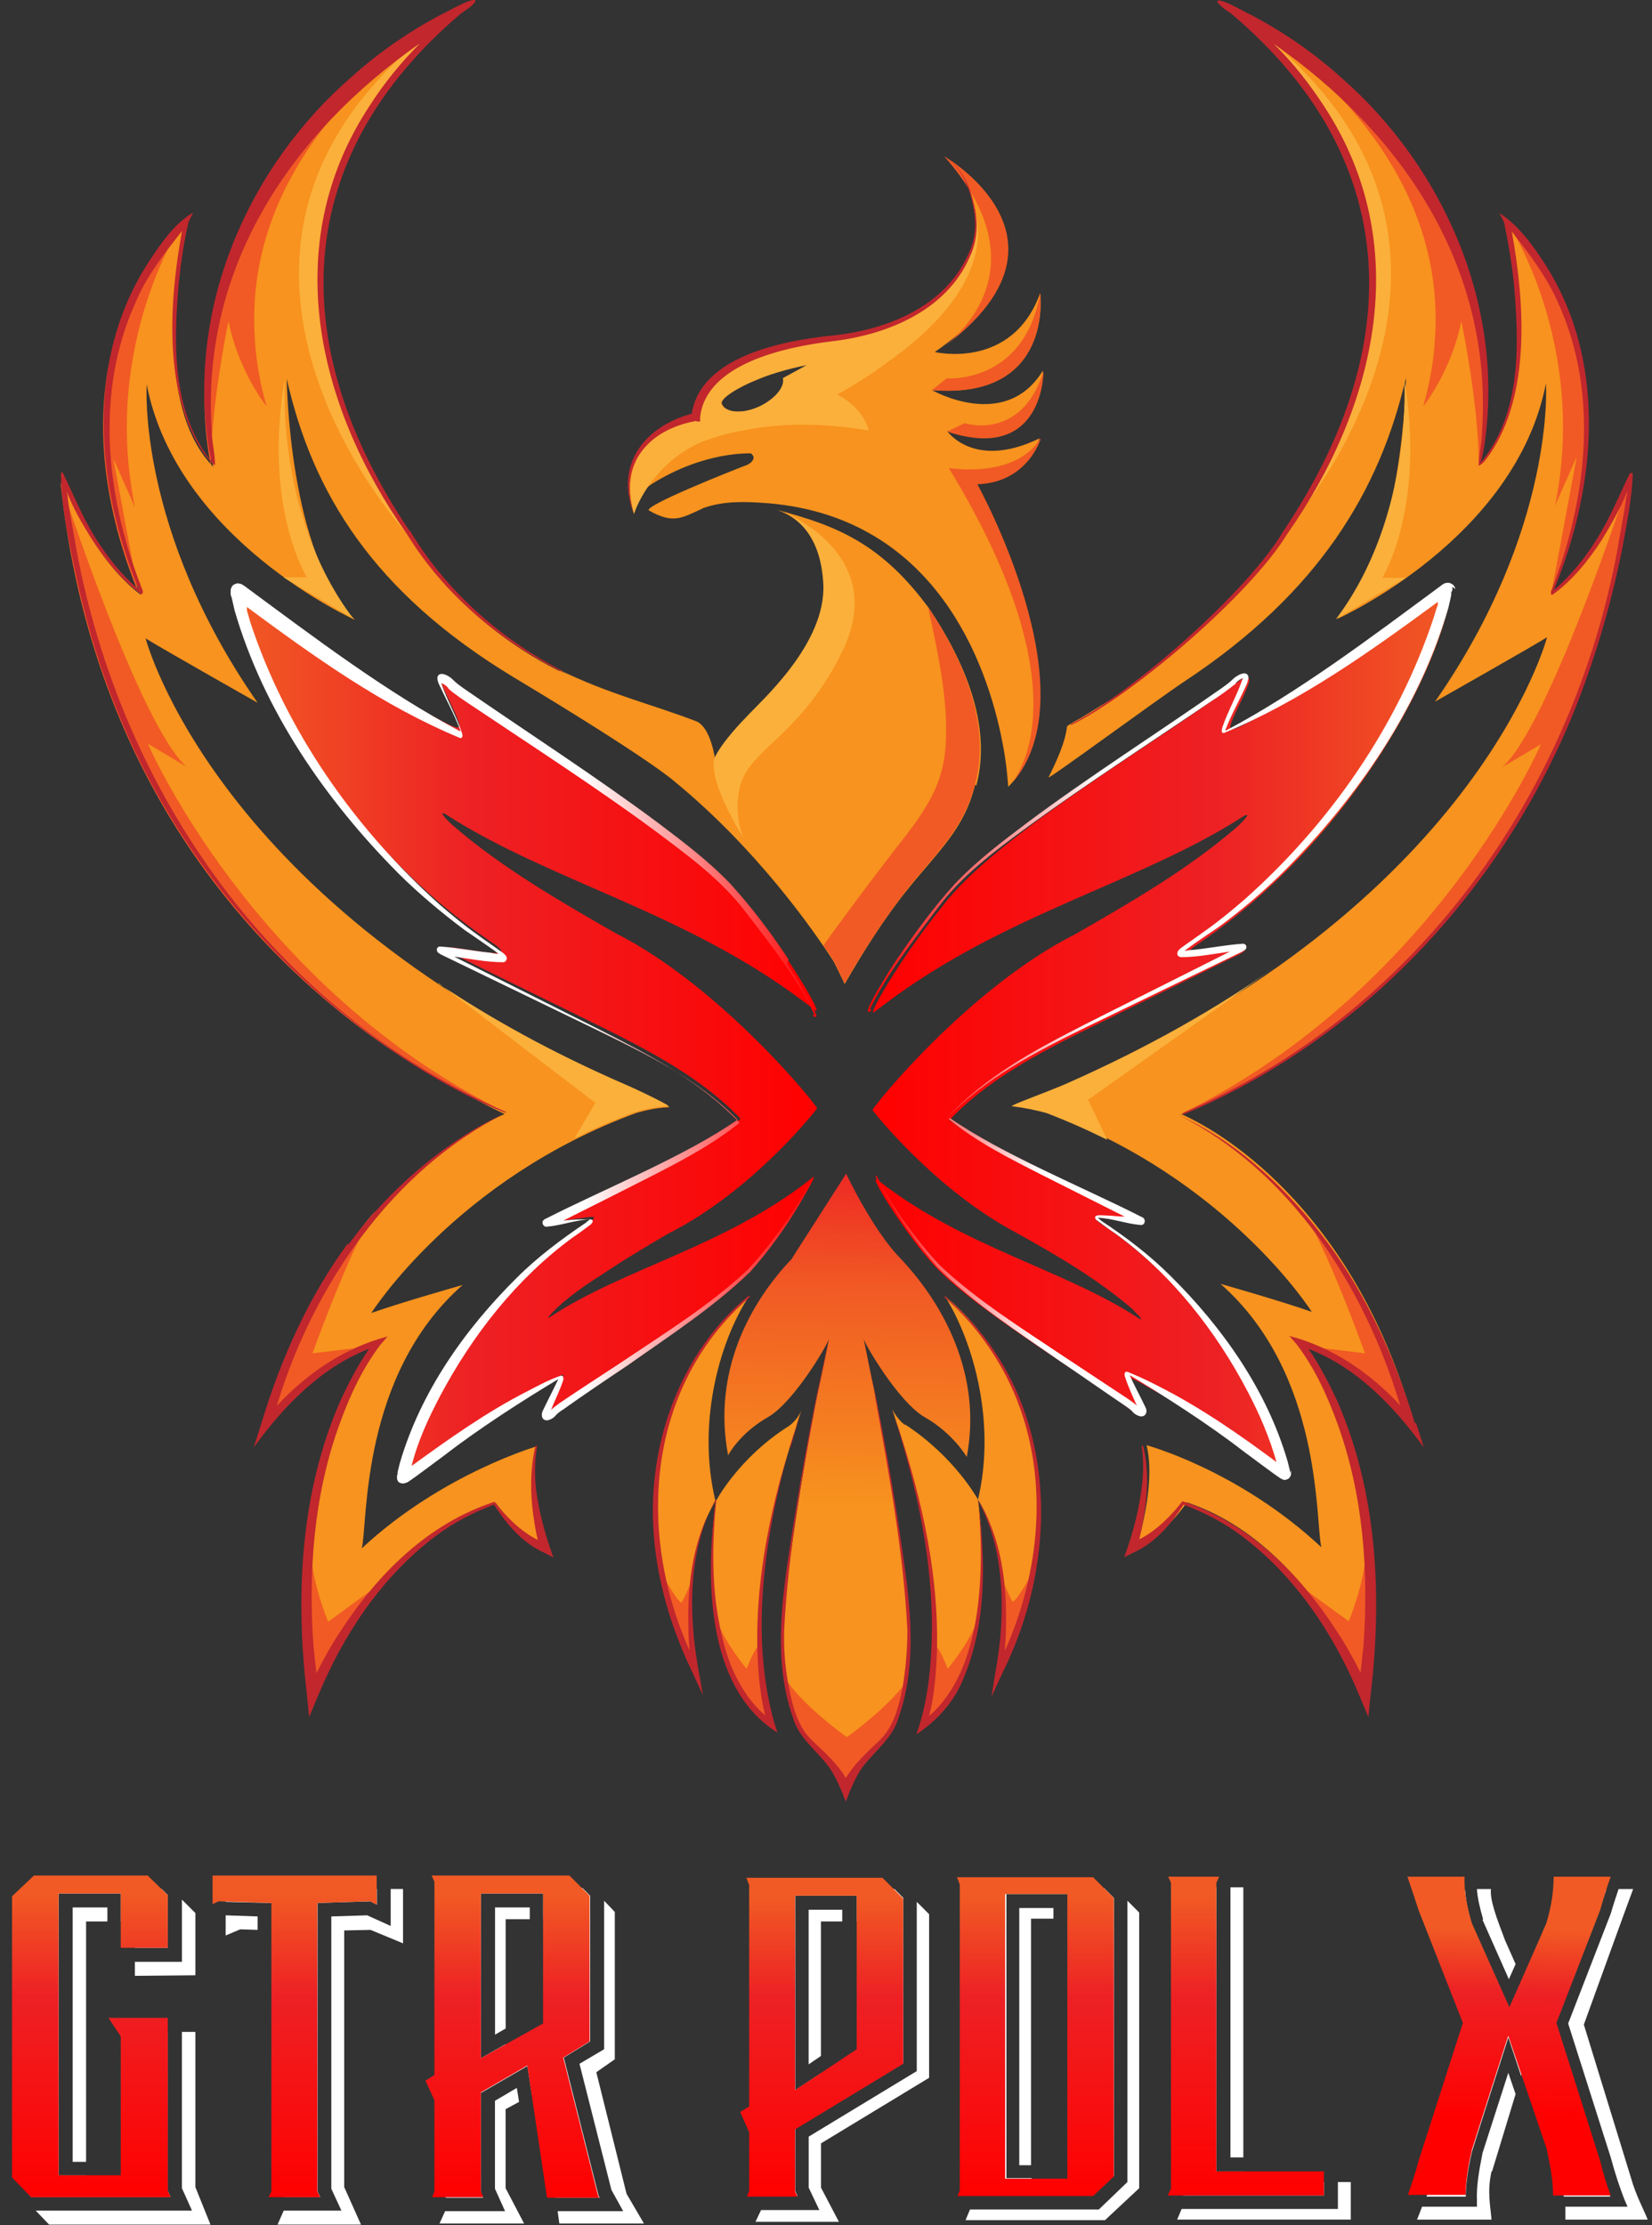 <svg width="101" height="136" viewBox="0 0 101 136" fill="none" xmlns="http://www.w3.org/2000/svg">
<rect x="0" y="0" width="101" height="136" fill="#333333" stroke="none"/>
<path d="M32.389 117.298V116.579H30.266V124.353L30.916 123.976V117.298H32.389Z" fill="white"/>
<path d="M51.492 117.436V116.717H49.438V126.169L50.191 125.655V117.436H51.492Z" fill="white"/>
<path d="M46.565 116.443V129.628L45.914 130.039L46.565 131.511V134.217H48.757L48.62 133.909V130.107L55.229 126.101V115.998L54.681 115.45H46.188L46.599 116.409L46.565 116.443ZM48.62 115.861H52.386V117.436H53.14V126.169L50.229 128.121V126.683L48.62 127.744V115.861Z" fill="white"/>
<path d="M80.941 134.182V133.36H76.01V132.71H74.366V115.347H71.969L72.345 116.203V134.182H80.941Z" fill="white"/>
<path d="M27.244 116.272V127.779L26.594 128.224L27.244 129.662V134.32H29.539L29.402 133.977V127.916L32.244 126.272L32.518 128.018L33.032 127.745L33.957 134.32H36.662L36.593 134.183L34.47 125.758L36.08 124.765V115.861L35.6 115.382H26.868L27.244 116.272ZM29.402 115.724H33.203V117.3H33.888V124.594L30.909 126.238V124.936L29.402 125.793V115.69V115.724Z" fill="white"/>
<path d="M59.408 116.306V134.183H66.839L68.106 132.984V115.998L67.49 115.382H59.031L59.442 116.341L59.408 116.306ZM61.497 115.759H65.298V117.231H66.017V133.772H63.072V133.121H61.531V115.724L61.497 115.759Z" fill="white"/>
<path d="M75.227 131.854H76.014V116.203V115.347H75.227V131.854Z" fill="white"/>
<path d="M64.405 117.264V116.614H62.316V132.333H63.036V117.264H64.405Z" fill="white"/>
<path d="M36.457 126.648L37.587 125.86V116.854L36.936 116.169V125.244L35.429 126.134L37.381 133.84L38.1 135.141H34.094L34.197 135.894H39.368L38.306 134.079L36.457 126.648Z" fill="white"/>
<path d="M22.632 116.204L23.043 116.409V115.45H13.797V116.238L16.605 116.306V117.984H17.393V134.285H19.584L19.413 133.943V116.306L22.632 116.204Z" fill="white"/>
<path d="M23.886 117.71L22.448 117.06L20.256 117.128V133.772L20.873 135.107H17.346L16.969 135.963H22.071L21.044 133.669V117.984L22.654 117.95L24.64 118.772V115.45H23.886V117.71Z" fill="white"/>
<path d="M30.912 128.908L31.734 128.463L31.597 127.607L30.261 128.395V133.771L30.878 135.141H27.214L26.871 135.894H32.042L30.912 133.737V128.908Z" fill="white"/>
<path d="M82.003 133.361H81.797V135.005H72.243L71.969 135.655H82.585V133.361H82.003Z" fill="white"/>
<path d="M68.928 133.36L67.182 135.038H59.305L59.031 135.689H67.558L69.647 133.737V116.888L68.928 116.169V133.36Z" fill="white"/>
<path d="M56.05 126.58L49.441 130.586V133.703L50.092 135.072H46.53L46.188 135.792H51.29L50.194 133.703V130.997L56.804 126.99V116.991L56.05 116.237V126.58Z" fill="white"/>
<path d="M7.385 124.183L8.241 125.587V129.765V133.806H5.262V132.95H3.584V115.724H7.385V117.436H8.241V119.046H10.262V115.827L9.885 115.45H3.173L1.598 116.991V129.662V133.943L1.906 134.285H10.433L10.262 133.909V124.183H7.385Z" fill="white"/>
<path d="M6.565 116.579H4.441V132.127H5.263V129.661V117.435H6.565V116.579Z" fill="white"/>
<path d="M11.945 116.923L11.123 116.101V119.902H8.246V120.758L11.945 120.724V116.923Z" fill="white"/>
<path d="M11.944 129.696V124.183H11.122V133.737L11.738 135.107H2.184L3.005 135.963H12.868L11.944 133.669V129.696Z" fill="white"/>
<path d="M15.749 117.128L13.797 117.06V118.292L14.687 117.916L15.749 117.95V117.128Z" fill="white"/>
<path d="M90.639 117.335L92.249 120.965L92.66 120.041L92.009 118.568C91.461 117.13 91.085 116.102 91.153 115.452H90.297C90.331 116 90.468 116.582 90.674 117.301L90.639 117.335Z" fill="white"/>
<path d="M97.798 132.061L95.127 123.637L97.798 116.753C97.935 116.274 98.072 115.863 98.209 115.486H95.709C95.812 116.308 95.709 117.233 95.332 118.603L93.962 122.986L93.072 120.966L92.284 122.746L89.99 117.61C89.75 116.822 89.613 116.137 89.579 115.555H86.668C86.942 116.24 87.216 117.027 87.524 118.089L90.195 124.87L87.524 133.191C87.421 133.568 87.319 133.945 87.216 134.253H89.613C89.613 133.465 89.75 132.575 89.99 131.513C89.99 131.479 92.216 124.527 92.216 124.527L93.003 126.89V126.753C93.038 126.753 95.332 132.678 95.332 132.678C95.469 133.26 95.538 133.774 95.606 134.253H98.448C98.209 133.637 98.003 132.952 97.798 132.13V132.061Z" fill="white"/>
<path d="M91.222 132.712L92.66 127.986L92.215 126.685L90.64 131.582C90.4 132.78 90.263 133.671 90.297 134.493V134.869H86.941C86.838 135.143 86.736 135.417 86.633 135.657H91.188C91.119 134.801 90.913 133.945 91.188 132.712H91.222Z" fill="white"/>
<path d="M100.737 135.657C100.463 134.972 100.018 134.184 99.71 133.088L96.833 123.739C96.833 123.739 99.573 116.171 99.847 115.452H98.957C98.82 115.863 98.648 116.376 98.477 116.958L95.874 123.671L98.477 131.855C98.751 132.883 99.025 133.67 99.299 134.39L99.504 134.869H95.703C95.703 135.143 95.703 135.383 95.703 135.657H100.737Z" fill="white"/>
<path d="M59.619 47.953C58.969 50.624 57.428 51.959 55.544 54.288C54.072 56.103 52.804 58.124 51.64 60.144C51.64 60.144 51.127 59.048 50.955 58.74C49.688 56.788 46.264 51.891 41.264 47.782C41.264 47.782 39.928 46.514 31.435 41.412C22.805 36.206 19.107 30.111 17.532 23.159C17.532 23.159 17.634 33.878 21.709 37.885C21.709 37.885 10.819 33.022 8.97 23.501C8.97 23.501 8.354 32.337 15.751 42.953C15.751 42.953 9.586 39.46 8.902 39.015C8.902 39.015 13.148 55.384 38.25 66.343C39.278 66.788 41.161 67.713 40.887 67.678C40.031 67.678 38.901 68.021 38.901 68.021C27.874 72.062 22.703 80.246 22.703 80.246C24.655 79.561 28.285 78.534 28.285 78.534C22.018 84.048 22.497 93.054 22.12 94.63C27.12 89.972 33.079 88.328 32.805 88.397C32.189 90.862 33.422 94.63 33.422 94.63C31.709 93.945 30.339 91.89 30.339 91.89C22.805 94.39 19.278 103.533 19.278 103.533C17.326 89.047 23.285 82.061 23.285 82.061C19.244 83.26 16.436 87.096 16.436 87.096C20.066 74.151 28.113 69.219 30.853 68.089C23.079 64.356 6.676 53.672 3.73 28.981C3.73 28.981 5.34 33.878 8.593 36.343C8.765 36.275 2.155 23.227 11.333 13.57C11.333 13.57 8.833 24.255 13.045 28.535C13.045 28.535 8.593 11.173 29.072 0.111C29.072 0.111 10.751 11.515 24.894 32.576C24.894 32.576 27.668 37.748 34.175 41.001H34.243C37.325 42.508 39.791 43.056 42.634 44.151C43.456 44.46 43.729 46.446 43.729 46.446C44.209 45.384 45.613 43.98 45.681 43.912C46.538 42.953 50.579 39.46 50.407 35.761C50.27 33.09 49.072 31.72 47.531 31.172C51.161 32.131 53.9 33.227 56.811 37.2C58.9 40.316 60.681 44.288 59.688 48.021L59.619 47.953ZM72.188 68.123C78.386 65.555 96.502 55.795 99.721 28.912C99.721 28.912 98.112 33.809 94.858 36.275C94.687 36.206 101.296 23.159 92.119 13.502C92.119 13.502 94.618 24.186 90.406 28.467C90.406 28.467 94.858 11.104 74.379 0.043C74.379 0.043 92.701 11.447 78.557 32.508C78.044 33.295 76.708 35.316 74.722 37.165C73.044 38.809 69.653 41.583 67.873 42.782L66.092 43.877C65.441 44.22 65.236 44.391 65.236 44.391C65.133 45.384 64.551 46.617 64.106 47.508C63.969 47.747 70.749 42.747 72.462 41.617C80.578 36.241 84.345 30.042 85.954 23.09C85.954 23.09 85.852 33.809 81.776 37.816C81.776 37.816 92.666 32.953 94.516 23.433C94.516 23.433 95.132 32.268 87.735 42.884C87.735 42.884 93.899 39.391 94.584 38.946C94.584 38.946 90.338 55.316 65.236 66.274C64.208 66.719 61.743 67.576 62.017 67.61C62.839 67.713 63.455 67.849 64.106 68.021C75.064 72.062 80.201 80.178 80.201 80.178C78.249 79.493 74.619 78.466 74.619 78.466C80.886 83.979 80.407 92.986 80.783 94.561C75.715 89.835 70.099 88.328 70.099 88.328C70.715 90.794 69.482 94.561 69.482 94.561C71.195 93.876 72.564 91.821 72.564 91.821C80.098 94.321 83.626 103.465 83.626 103.465C85.578 88.979 79.619 81.993 79.619 81.993C83.66 83.192 86.468 87.027 86.468 87.027C82.941 74.425 75.201 69.425 72.29 68.123H72.188ZM43.729 91.684C42.634 87.096 43.901 82.164 45.75 79.287C40.956 83.157 37.394 92.13 42.462 102.198C42.462 102.198 41.23 95.725 43.764 91.719C43.764 91.719 42.154 102.027 47.12 105.451C47.12 105.451 44.791 99.013 48.661 87.267C48.695 87.096 48.935 86.342 49.003 86.205C48.764 86.719 48.421 87.027 48.216 87.164C45.133 89.116 43.764 91.753 43.764 91.753L43.729 91.684ZM55.339 87.096C55.133 86.959 54.825 86.65 54.551 86.137C54.62 86.308 54.825 87.061 54.894 87.198C58.763 98.945 56.435 105.383 56.435 105.383C61.4 101.958 59.791 91.65 59.791 91.65C62.325 95.691 61.058 102.129 61.058 102.129C66.126 92.061 62.565 83.089 57.77 79.219C59.585 82.13 60.886 87.061 59.791 91.65C59.791 91.65 58.387 89.047 55.339 87.061V87.096ZM59.722 29.631C59.722 29.631 66.845 42.884 61.64 48.09C61.64 48.09 61.571 46.754 61.263 45.247C60.339 40.59 57.222 31.652 47.017 30.761C45.647 30.659 44.346 30.59 43.044 31.035C41.64 31.686 41.161 32.028 39.688 31.207C39.209 30.967 44.723 28.775 45.716 28.398C45.818 28.33 45.955 28.261 46.024 28.124C46.127 27.953 46.058 27.851 45.921 27.713C45.921 27.713 43.079 27.542 39.825 29.597C39.209 30.008 39.004 30.556 38.764 31.412C38.764 31.412 36.983 26.857 42.531 25.488C42.531 25.488 42.257 21.618 50.75 20.693C59.243 19.768 59.654 14.084 59.654 14.084C59.654 14.084 59.756 10.728 57.667 9.529C57.667 9.529 66.845 14.769 57.154 21.515C57.154 21.515 61.88 22.645 63.592 17.919C63.592 17.919 64.448 24.426 56.983 23.844C56.983 23.844 61.469 26.412 63.763 22.645C63.763 22.645 63.729 28.227 57.907 26.344C57.907 26.344 59.551 28.741 63.558 26.789C63.558 26.789 62.633 29.494 59.688 29.563L59.722 29.631ZM47.873 23.125L49.38 22.303C47.873 22.577 46.88 22.953 46.332 23.193C45.236 23.604 43.969 24.357 44.14 24.7C44.38 25.248 45.442 25.316 46.469 24.837C47.428 24.392 48.01 23.672 47.907 23.125H47.873Z" fill="#F7931E"/>
<path d="M48.454 76.855L51.742 71.718V109.457C51.125 107.539 49.345 106.717 48.797 105.416C47.632 102.608 47.906 98.944 47.906 98.944C48.215 94.663 49.653 86.649 50.029 84.971C50.166 84.423 50.68 81.821 50.68 81.821C50.646 82.095 48.557 85.691 46.947 86.615C45.201 87.608 44.516 88.944 44.516 88.944C43.557 83.91 45.783 79.663 48.454 76.889V76.855ZM54.995 76.855C53.317 75.109 51.742 71.752 51.742 71.752V109.457C52.358 107.539 54.139 106.717 54.687 105.416C55.851 102.608 55.577 98.944 55.577 98.944C55.269 94.697 53.831 86.684 53.454 84.971C53.317 84.423 52.803 81.821 52.803 81.821C52.838 82.095 54.927 85.691 56.536 86.615C58.283 87.608 59.105 89.047 59.105 89.047C60.063 84.013 57.666 79.663 55.029 76.889L54.995 76.855Z" fill="url(#paint0_linear_1595_629)"/>
<path d="M74.344 0.043C74.344 0.043 74.584 0.146 74.995 0.385C74.789 0.283 74.584 0.146 74.344 0.043ZM87.734 20.659C87.666 21.994 87.426 23.364 87.015 24.837C87.015 24.837 88.727 22.714 89.344 19.631C89.344 19.631 90.44 24.871 90.405 28.467C90.405 28.467 94.755 11.481 74.995 0.385C77.734 1.995 88.488 9.015 87.734 20.659ZM95.029 31.001L96.398 27.919L94.857 36.206C95.234 35.076 100.885 22.748 92.118 13.502C92.118 13.502 97.118 20.933 95.063 30.967L95.029 31.001ZM94.823 36.275V36.206C94.823 36.241 94.823 36.275 94.823 36.275ZM28.318 0.385C28.523 0.283 28.729 0.146 28.969 0.043C28.969 0.043 28.729 0.146 28.318 0.385ZM13.969 19.631C14.585 22.714 16.298 24.837 16.298 24.837C15.887 23.398 15.647 21.994 15.579 20.659C14.825 9.015 25.578 1.995 28.318 0.385C8.558 11.481 12.907 28.467 12.907 28.467C12.873 24.871 13.969 19.631 13.969 19.631ZM8.455 36.206V36.275C8.455 36.275 8.455 36.275 8.455 36.206ZM6.88 27.919L8.25 31.001C6.195 20.967 11.195 13.536 11.195 13.536C2.394 22.748 8.079 35.111 8.455 36.241L6.914 27.953L6.88 27.919ZM83.454 82.712L80.919 82.404C83.18 83.74 86.364 87.061 86.364 87.061C84.07 78.842 79.584 73.979 79.584 73.979C80.954 75.76 83.454 82.712 83.454 82.712ZM82.46 99.082C82.049 98.808 79.31 96.787 79.31 96.787C80.782 97.917 83.488 103.465 83.488 103.465C84.036 100.451 83.693 95.623 83.556 93.842C83.659 96.273 82.46 99.082 82.46 99.082ZM83.556 93.876C83.556 93.636 83.556 93.397 83.488 93.157C83.488 93.157 83.488 93.431 83.556 93.876ZM19.106 82.712C19.106 82.712 21.606 75.76 22.976 73.979C22.976 73.979 18.455 78.842 16.195 87.061C16.195 87.061 19.38 83.74 21.64 82.404L19.106 82.712ZM18.969 93.876C19.003 93.431 19.037 93.157 19.037 93.157C19.003 93.397 18.969 93.636 18.969 93.876ZM18.969 93.876C18.832 95.657 18.489 100.486 19.037 103.499C19.037 103.499 21.709 97.951 23.215 96.821C23.215 96.821 20.476 98.808 20.065 99.116C20.065 99.116 18.866 96.342 18.969 93.876ZM99.549 29.494C99.549 29.494 94.72 44.357 91.844 46.891L94.207 45.487C94.207 45.487 87.769 60.418 72.255 68.055C72.255 68.055 96.433 59.219 99.549 29.494ZM9.038 45.453L11.401 46.857C8.524 44.323 3.695 29.46 3.695 29.46C6.812 59.185 30.989 68.021 30.989 68.021C15.476 60.384 9.038 45.453 9.038 45.453ZM57.735 46.309C57.461 48.09 56.639 49.425 55.406 51.035C53.763 53.124 51.845 55.692 50.338 57.781C50.578 58.124 50.783 58.432 50.954 58.706C51.126 59.014 51.639 60.11 51.639 60.11C52.804 58.089 54.105 56.069 55.543 54.254C57.427 51.925 58.934 50.59 59.618 47.918C60.612 44.186 58.831 40.213 56.742 37.097C57.324 39.871 58.146 43.33 57.735 46.309ZM59.653 99.287C59.105 100.623 57.941 101.992 57.941 101.992C57.941 101.992 57.187 100.04 57.119 100.794C57.05 101.513 56.571 105.212 56.571 105.212C58.557 104.218 60.029 98.397 59.653 99.287ZM61.947 97.917C61.879 97.951 61.297 96.616 61.297 96.616C61.297 96.616 61.365 101.444 60.92 102.54C60.92 102.54 62.769 98.362 63.214 95.931C63.214 95.931 62.324 97.643 61.913 97.917H61.947ZM45.646 101.992C45.646 101.992 44.482 100.623 43.934 99.287C43.557 98.397 45.064 104.218 47.016 105.212C47.016 105.212 46.502 101.547 46.468 100.794C46.4 100.04 45.646 101.992 45.646 101.992ZM42.29 96.65C42.29 96.65 41.708 97.986 41.639 97.951C41.263 97.677 40.338 95.965 40.338 95.965C40.783 98.397 42.633 102.575 42.633 102.575C42.222 101.479 42.256 96.65 42.256 96.65H42.29ZM51.776 106.17C51.673 106.102 49.208 104.321 48.146 102.78C48.146 102.78 48.215 105.383 50.304 107.3C51.057 107.985 51.536 108.636 51.708 109.047V109.526C51.708 109.526 51.708 109.424 51.776 109.252C51.845 109.424 51.845 109.526 51.845 109.526V109.047C52.016 108.602 52.358 107.951 53.112 107.266C55.201 105.348 55.406 102.78 55.406 102.78C54.345 104.321 51.879 106.102 51.776 106.17ZM57.735 21.173C57.564 21.309 57.393 21.447 57.187 21.584C57.187 21.584 57.393 21.447 57.735 21.173ZM57.735 21.173C66.536 14.597 57.735 9.563 57.735 9.563C63.283 15.83 59.31 19.94 57.735 21.173ZM63.591 17.953C62.598 23.501 57.872 23.125 57.872 23.125L56.982 23.844C64.447 24.46 63.591 17.919 63.591 17.919V17.953ZM58.968 25.864L57.906 26.378C63.831 28.33 63.797 22.714 63.797 22.714C62.427 26.994 58.968 25.864 58.968 25.864ZM63.591 26.823C62.05 29.289 58.009 28.604 58.009 28.604C65.851 41.48 62.666 46.823 61.844 47.884C66.81 42.336 59.755 29.597 59.755 29.597C62.838 29.494 63.625 26.823 63.625 26.823H63.591ZM61.81 47.884C61.742 47.953 61.708 48.021 61.639 48.09C61.639 48.09 61.708 48.021 61.81 47.884Z" fill="#F15A24"/>
<path d="M78.52 32.508C78.52 32.508 95.678 13.81 74.343 0.043C74.343 0.043 92.664 11.447 78.52 32.508ZM84.513 35.316H85.952C84.924 35.932 81.671 37.85 81.671 37.85C86.466 31.48 85.849 23.125 85.849 23.125C87.185 31.035 84.513 35.316 84.513 35.316ZM24.789 32.508C10.646 11.447 28.967 0.043 28.967 0.043C7.666 13.81 24.789 32.508 24.789 32.508ZM17.426 23.09C17.426 23.09 16.776 31.446 21.604 37.816C21.604 37.816 18.351 35.898 17.323 35.282H18.762C18.762 35.282 16.056 31.001 17.426 23.09ZM43.658 46.377C44.138 45.316 45.542 43.912 45.61 43.843C46.467 42.884 50.508 39.391 50.336 35.693C50.199 33.022 49.001 31.652 47.46 31.104C47.46 31.104 54.514 33.604 51.501 39.802C49.24 44.46 46.398 45.59 45.473 47.439C44.891 48.603 45.062 50.384 45.473 51.24C45.473 51.24 43.35 47.953 43.658 46.377ZM66.534 67.233L67.699 69.665C66.534 69.082 65.302 68.534 63.966 68.021C63.315 67.849 62.699 67.713 61.877 67.61C61.603 67.61 64.069 66.719 65.096 66.274C70.233 64.014 74.514 61.548 78.041 59.048L66.5 67.233H66.534ZM26.809 60.11C30.029 62.267 33.796 64.356 38.213 66.274C39.241 66.719 41.124 67.644 40.85 67.61C39.994 67.61 38.864 67.952 38.864 67.952C37.528 68.432 36.296 68.98 35.131 69.562L36.398 67.404L26.809 60.076V60.11ZM59.446 12.234C59.685 13.262 59.685 14.118 59.685 14.118C59.685 14.118 59.24 19.768 50.782 20.727C42.323 21.686 42.562 25.522 42.562 25.522C42.562 25.522 42.528 25.522 42.494 25.556C41.124 25.864 37.665 27.063 38.761 31.412C38.761 31.412 39.617 28.604 42.631 27.131C43.145 26.892 43.967 26.618 45.062 26.378C45.405 26.309 45.816 26.241 46.193 26.172C47.973 25.898 50.268 25.83 53.11 26.309C53.11 26.309 52.87 24.974 51.193 24.118C53.076 23.056 54.172 22.2 54.172 22.2C59.857 18.227 60.336 14.597 59.446 12.234ZM47.871 23.125C47.973 23.672 47.357 24.392 46.432 24.837C45.405 25.316 44.378 25.248 44.104 24.7C43.967 24.357 45.2 23.638 46.295 23.193C46.877 22.953 47.871 22.611 49.343 22.303L47.836 23.125H47.871Z" fill="#FBB03B"/>
<path d="M86.571 86.958L87.05 88.465C85.235 85.965 82.941 83.568 79.996 82.438C80.68 83.431 81.228 84.492 81.742 85.588C84.208 91.204 84.516 97.54 83.797 103.567L83.66 104.937L83.112 103.636C81.571 99.903 79.208 96.341 75.92 93.876C74.825 93.054 73.626 92.437 72.359 91.958C71.605 93.122 70.681 94.252 69.345 94.869L68.729 95.177C69.174 93.978 69.516 92.746 69.722 91.478C69.893 90.451 69.962 89.389 69.79 88.362H69.893C70.338 90.246 70.099 92.198 69.653 94.081C70.681 93.567 71.571 92.677 72.29 91.752C76.331 93.054 79.448 96.17 81.708 99.663C82.256 100.485 82.735 101.341 83.18 102.232C83.249 101.718 83.283 101.204 83.352 100.691C83.694 96.102 83.352 91.376 81.776 87.027C81.16 85.314 80.372 83.602 79.276 82.164L78.831 81.65C81.468 82.335 83.763 83.91 85.612 85.896L85.543 85.691C83.352 78.534 78.9 71.616 72.085 68.157C75.783 69.87 78.831 72.78 81.228 76.034C83.626 79.287 85.338 83.123 86.502 86.992L86.571 86.958ZM21.264 75.999C18.867 79.253 17.155 83.088 15.99 86.958L15.511 88.465C17.326 85.965 19.62 83.568 22.566 82.438C21.881 83.431 21.333 84.492 20.819 85.588C18.353 91.204 18.045 97.54 18.764 103.567L18.901 104.937L19.449 103.636C20.99 99.903 23.353 96.341 26.641 93.876C27.737 93.054 28.935 92.437 30.202 91.958C30.956 93.122 31.88 94.252 33.216 94.869L33.832 95.177C33.387 93.978 33.045 92.746 32.839 91.478C32.668 90.451 32.668 89.389 32.839 88.362H32.737C32.291 90.28 32.463 92.232 32.873 94.115C31.846 93.602 30.956 92.711 30.237 91.787C26.196 93.088 23.079 96.204 20.819 99.698C20.271 100.519 19.792 101.376 19.346 102.266C19.278 101.752 19.244 101.239 19.175 100.725C18.833 96.136 19.175 91.41 20.751 87.061C21.367 85.349 22.155 83.636 23.25 82.198L23.696 81.684C21.059 82.369 18.764 83.944 16.915 85.931L16.983 85.725C19.175 78.568 23.97 71.547 30.785 68.089C27.086 69.801 23.696 72.815 21.299 76.068L21.264 75.999ZM99.653 28.912C99.002 30.247 98.454 31.617 97.666 32.884C96.947 34.048 96.057 35.179 94.995 36.069C97.666 29.596 98.317 21.788 94.208 15.761C93.523 14.734 92.735 13.707 91.673 13.022L91.947 13.569C92.221 14.837 92.427 16.104 92.564 17.405C92.872 21.001 93.009 25.11 90.68 28.09C90.612 28.192 90.509 28.261 90.475 28.364C90.612 28.055 90.646 27.747 90.715 27.439C92.084 18.912 88.352 10.248 81.913 4.666C80.27 3.193 78.42 1.926 76.468 0.899C76.263 0.83 74.79 -0.06 74.448 0.042C74.448 0.077 74.448 0.111 74.414 0.111C74.653 0.419 74.962 0.625 75.27 0.83C85.749 9.666 86.057 21.172 78.455 32.473C76.297 36.137 69.277 42.302 65.475 44.254V44.322C69.311 42.439 76.434 36.343 78.694 32.644C84.139 24.871 86.502 15.008 80.989 6.549C80.098 5.179 79.071 3.844 77.872 2.679C85.783 8.193 91.263 16.378 90.612 26.309C90.612 27.028 90.406 27.747 90.406 28.466C90.715 28.329 90.886 28.021 91.091 27.747C93.591 24.083 93.215 18.467 92.427 14.152C93.523 15.556 94.584 16.926 95.303 18.604C97.701 23.946 97.05 30.145 95.064 35.521C94.995 35.692 94.892 36.001 94.824 36.137C94.824 36.172 94.824 36.24 94.824 36.274C94.824 36.274 94.824 36.309 94.858 36.343C94.858 36.343 94.892 36.343 94.927 36.343C96.16 35.453 97.118 34.254 97.94 32.987C98.522 32.028 99.07 31.069 99.481 30.042C99.481 30.179 99.447 30.316 99.413 30.453C99.31 31.377 99.036 32.61 98.899 33.535C96.125 48.569 86.537 61.925 72.325 68.02V68.123C76.229 66.513 79.824 64.253 83.043 61.616C88.694 56.925 93.112 50.863 95.988 44.082C97.392 40.692 98.454 37.165 99.173 33.569C99.447 32.062 99.79 30.418 99.824 28.912H99.721H99.653ZM25.031 32.439C17.429 21.138 17.737 9.666 28.216 0.796C28.524 0.59 28.833 0.419 29.072 0.077C29.072 0.077 29.072 0.042 29.038 0.008C28.696 -0.094 27.223 0.796 27.017 0.864C25.066 1.892 23.216 3.159 21.573 4.631C15.1 10.213 11.402 18.878 12.771 27.405C12.84 27.713 12.874 28.055 13.011 28.329C12.943 28.227 12.874 28.158 12.806 28.055C10.511 25.042 10.614 20.967 10.922 17.371C11.059 16.104 11.23 14.802 11.539 13.535L11.812 12.987C10.717 13.638 9.963 14.7 9.278 15.727C5.169 21.754 5.819 29.562 8.491 36.035C7.429 35.144 6.573 34.048 5.819 32.85C5.032 31.583 4.484 30.213 3.833 28.877H3.73C3.73 30.384 4.004 32.028 4.313 33.535C5.066 37.404 5.991 40.692 7.429 44.082C10.271 50.829 14.826 56.89 20.511 61.582C23.764 64.219 26.983 66.376 30.819 67.986H30.99C16.778 61.822 7.429 48.534 4.655 33.501C4.518 32.576 4.244 31.343 4.141 30.418C4.141 30.281 4.107 30.145 4.073 30.008C4.45 31.035 5.032 32.028 5.614 32.953C6.436 34.22 7.395 35.418 8.628 36.309C8.628 36.309 8.662 36.309 8.696 36.309L8.73 36.24C8.73 36.206 8.73 36.137 8.73 36.103C8.662 35.966 8.559 35.624 8.491 35.487C6.47 30.11 5.854 23.912 8.251 18.569C8.936 16.891 10.032 15.521 11.127 14.117C10.34 18.432 9.963 24.049 12.463 27.713C12.669 27.953 12.84 28.261 13.148 28.432C13.148 27.679 12.943 26.994 12.943 26.275C12.292 16.343 17.771 8.159 25.682 2.645C24.518 3.81 23.456 5.111 22.566 6.515C17.018 14.974 19.415 24.871 24.86 32.61C27.12 36.309 30.545 39.185 34.38 41.069V41C30.579 39.048 27.257 36.103 25.066 32.439H25.031ZM57.804 79.219L57.736 79.287C59.311 80.623 60.578 82.301 61.537 84.15C64.208 89.389 63.797 95.622 61.434 100.896C61.469 100.417 61.503 99.937 61.503 99.492C61.571 96.821 61.229 93.978 59.791 91.684C60.03 93.91 60.065 96.65 59.654 99.047C59.277 101.17 58.489 103.43 56.811 104.869C57.154 103.464 57.257 102.026 57.291 100.588C57.359 95.656 56.161 90.794 54.551 86.17C56.058 90.828 57.154 95.691 56.948 100.588C56.88 102.403 56.64 104.286 56.024 105.999C57.291 105.177 58.318 104.012 58.866 102.677C60.339 99.252 60.27 95.348 59.791 91.718C61.092 94.047 61.366 96.855 61.195 99.526C61.126 100.896 60.818 102.369 60.613 103.704L61.263 102.3C65.064 94.698 64.619 85.006 57.804 79.253V79.219ZM48.318 88.499C48.558 87.712 48.764 86.924 49.038 86.136C47.428 90.759 46.229 95.622 46.298 100.554C46.332 101.992 46.435 103.43 46.777 104.834C45.099 103.396 44.312 101.17 43.935 99.013C43.49 96.65 43.558 93.91 43.798 91.65C42.36 93.978 42.017 96.787 42.086 99.458C42.086 99.937 42.12 100.417 42.154 100.862C38.901 93.602 39.551 84.698 45.853 79.253L45.784 79.184C42.531 81.856 40.579 85.862 40.065 90.006C39.517 94.184 40.51 98.43 42.325 102.197L42.976 103.601L42.702 102.06C42.086 98.602 42.051 94.732 43.764 91.615C43.147 96.273 43.079 103.088 47.531 105.896L47.325 105.245C45.818 99.834 46.777 93.739 48.284 88.396L48.318 88.499ZM53.524 85.314L52.804 81.855C52.804 81.855 53.524 85.314 53.489 85.314C54.346 90.04 55.236 94.835 55.476 99.629C55.476 100.828 55.373 102.026 55.167 103.225C54.928 104.389 54.62 105.588 53.729 106.41C53.01 107.095 52.222 107.814 51.709 108.67C51.195 107.779 50.407 107.095 49.688 106.41C48.798 105.588 48.49 104.389 48.25 103.225C48.01 102.06 47.907 100.828 47.942 99.629C48.181 94.8 49.072 90.006 49.962 85.28C49.962 85.28 50.716 81.821 50.681 81.821L49.928 85.28C49.209 88.842 48.592 92.403 48.079 95.999C47.668 98.978 47.462 102.129 48.49 105.006C48.832 106.204 49.928 106.992 50.647 107.951C51.058 108.464 51.537 109.663 51.537 109.663C51.572 109.8 51.674 110.005 51.709 110.108C51.709 110.142 51.709 110.142 51.709 110.142V110.177V110.108C51.743 110.005 51.846 109.8 51.88 109.663C51.88 109.663 52.359 108.464 52.77 107.951C53.489 107.026 54.585 106.204 54.928 105.006C55.955 102.095 55.75 98.978 55.339 95.999C54.859 92.403 54.243 88.842 53.524 85.28V85.314ZM42.599 25.761H42.805C42.805 25.727 42.805 25.487 42.805 25.487C43.181 22.199 48.079 21.206 50.818 20.864C54.174 20.487 57.839 19.015 59.277 15.727C59.791 14.665 59.825 13.467 59.517 12.371C59.277 11.275 58.729 10.145 57.702 9.563C58.695 10.145 59.209 11.275 59.448 12.371C59.722 13.501 59.688 14.631 59.14 15.659C57.667 18.843 54.037 20.213 50.75 20.521C47.839 20.83 42.839 21.788 42.291 25.282C39.414 26.069 37.599 28.364 38.73 31.377C37.805 28.364 39.654 26.24 42.565 25.727L42.599 25.761Z" fill="#C1272D"/>
<path d="M43.662 46.377C43.662 46.377 43.388 44.391 42.566 44.082C39.689 42.986 37.258 42.438 34.176 40.932" fill="#F7931E"/>
<path d="M45.265 68.397C43.553 69.63 41.121 70.897 38.827 72.061C37.218 72.849 34.409 74.219 33.656 74.596C33.587 74.63 33.485 74.664 33.587 74.698C34.204 74.664 35.3 74.459 35.985 74.39C36.738 74.287 36.019 74.698 35.779 74.87C29.478 79.013 25.437 86.376 24.752 90.177C24.752 90.177 24.752 90.177 24.752 90.212C24.752 90.212 24.821 90.212 24.923 90.109C26.019 89.287 27.252 88.362 28.245 87.677C29.992 86.445 32.731 84.732 34.409 84.013C34.478 84.013 34.409 84.116 34.409 84.15C34.204 84.732 33.724 85.691 33.485 86.205C33.313 86.616 33.69 86.445 33.896 86.239C34.101 85.794 44.409 79.527 46.327 76.993C48.279 74.767 50.231 71.411 49.649 71.993C44.341 76.205 38.108 77.507 33.587 80.52C33.519 80.52 33.485 80.554 33.485 80.554C34.17 79.664 35.676 78.602 36.67 77.986C38.039 77.061 39.409 76.239 40.813 75.418C46.121 72.746 49.957 67.746 49.957 67.746C49.888 67.472 44.032 60.247 37.56 56.993C34.17 55.041 30.711 53.055 27.732 50.487C27.595 50.384 26.636 49.459 27.252 49.767C33.553 53.843 41.875 55.726 49.169 61.24C49.306 61.343 49.443 61.445 49.546 61.514C49.854 61.754 49.923 61.822 49.923 61.754C49.991 61.48 47.902 57.986 45.676 55.281C42.286 50.795 31.841 44.87 27.457 41.446C27.252 41.275 26.807 41.172 26.944 41.617C27.218 42.439 27.766 43.329 28.04 44.117C28.211 44.596 27.869 44.494 27.457 44.288C25.129 43.124 21.978 41.138 19.547 39.459C18.143 38.501 16.602 37.336 15.095 36.206C14.958 36.103 14.615 35.864 14.547 36.001C15.506 41.651 21.225 51.548 29.786 57.404C29.992 57.575 30.882 58.055 30.574 58.226C29.82 58.432 25.026 57.13 28.314 58.603C30.163 59.528 32.834 60.829 34.855 61.822C38.074 63.431 42.354 65.315 45.231 68.329" fill="url(#paint1_linear_1595_629)"/>
<path d="M57.967 68.397C59.987 69.973 62.522 71.103 64.371 72.062C65.946 72.815 67.795 73.74 69.234 74.459C70.569 75.041 67.795 74.459 67.522 74.459C66.528 74.322 67.179 74.699 67.624 75.007C73.72 79.151 78.035 86.445 78.412 90.246C75.946 88.465 73.583 86.685 70.912 85.178C70.227 84.835 69.576 84.356 68.891 84.15C68.891 84.15 68.891 84.185 68.891 84.253C69.062 84.801 69.474 85.589 69.747 86.205C69.919 86.616 69.645 86.582 69.405 86.376C66.426 84.048 58.96 79.733 56.666 76.822C55.193 75.11 52.864 71.445 53.721 72.164C58.926 76.24 65.124 77.609 69.645 80.589C70.056 80.794 69.302 80.109 69.234 80.007C67.076 78.157 64.611 76.719 62.145 75.349C57.042 72.644 53.344 67.85 53.344 67.85C53.412 67.576 59.268 60.35 65.741 57.096C69.131 55.144 72.59 53.158 75.569 50.59C75.706 50.487 76.665 49.562 76.049 49.87C69.747 53.946 61.426 55.829 54.131 61.343C53.994 61.446 53.857 61.548 53.755 61.617C53.447 61.856 53.378 61.925 53.378 61.856C53.309 61.583 55.398 58.09 57.624 55.384C61.015 50.898 71.46 44.973 75.843 41.549C76.049 41.378 76.494 41.275 76.357 41.72C76.083 42.542 75.535 43.432 75.261 44.22C75.09 44.699 75.432 44.597 75.843 44.391C78.172 43.227 81.323 41.241 83.754 39.562C85.158 38.604 86.699 37.439 88.206 36.309C88.343 36.206 88.685 35.967 88.754 36.104C87.795 41.754 82.076 51.651 73.514 57.507C73.309 57.678 72.419 58.158 72.727 58.329C73.48 58.535 78.275 57.233 74.987 58.706C73.138 59.63 70.467 60.932 68.446 61.925C65.227 63.535 60.912 65.418 58.035 68.466" fill="url(#paint2_linear_1595_629)"/>
<path d="M48.21 58.638C47.149 57.028 45.984 55.487 44.683 54.049C43.347 52.645 41.806 51.48 40.265 50.316C36.498 47.508 32.252 44.768 28.382 42.097C28.142 41.926 27.903 41.755 27.697 41.549C27.526 41.344 26.841 40.933 26.738 41.412C26.738 41.549 26.773 41.652 26.807 41.755C27.252 42.713 27.766 43.638 28.142 44.631C28.142 44.631 28.142 44.665 28.142 44.7C23.622 42.303 19.238 38.981 15.06 35.898C14.992 35.83 14.855 35.761 14.752 35.693C14.752 35.693 14.684 35.693 14.615 35.659C14.581 35.659 14.478 35.625 14.307 35.727C14.17 35.796 14.136 35.933 14.102 36.035C14.102 36.172 14.102 36.172 14.102 36.241V36.344L14.17 36.549L14.341 37.303C16.122 43.433 19.889 48.878 24.341 53.364C25.574 54.597 27.012 55.795 28.382 56.823C28.793 57.097 29.82 57.816 30.265 58.124C30.334 58.193 30.402 58.227 30.471 58.295C30.3 58.295 30.128 58.261 29.957 58.227C28.93 58.124 27.937 57.919 26.909 57.85C26.67 57.85 26.636 58.158 26.841 58.261L26.944 58.329L36.498 62.953C39.649 64.494 42.628 65.932 45.094 68.432C41.978 70.624 36.841 72.713 33.416 74.459C33.348 74.493 33.313 74.493 33.245 74.562C33.142 74.63 33.142 74.802 33.245 74.904C33.313 74.973 33.348 74.973 33.416 74.973C34.306 74.904 35.163 74.562 36.053 74.528C35.985 74.596 35.882 74.665 35.813 74.733C34.341 75.726 32.868 76.822 31.601 78.089C28.416 81.24 25.711 85.075 24.444 89.424L24.307 89.972V90.109L24.273 90.178C24.273 90.246 24.273 90.212 24.273 90.349C24.273 90.452 24.341 90.589 24.444 90.623C24.683 90.726 24.786 90.623 24.923 90.589C25.3 90.349 26.841 89.185 27.218 88.911C29.341 87.267 32.081 85.52 34.135 84.288C33.861 84.87 33.485 85.589 33.176 86.24C33.039 86.548 33.176 86.89 33.553 86.788C33.759 86.719 33.896 86.616 33.998 86.479C34.135 86.342 34.272 86.24 34.444 86.137C35.437 85.418 37.32 84.151 38.347 83.466C40.916 81.651 43.621 79.904 45.882 77.713C47.388 76 48.656 74.151 49.683 72.13L49.614 72.096C48.553 74.082 47.251 75.932 45.745 77.576C43.45 79.733 40.745 81.411 38.142 83.158C37.115 83.843 35.197 85.075 34.204 85.76C34.033 85.897 33.861 86 33.69 86.171C33.93 85.555 34.238 84.973 34.444 84.322C34.444 84.253 34.444 84.117 34.375 84.082C34.341 84.082 34.306 84.082 34.272 84.082C33.587 84.322 32.937 84.664 32.286 85.007C29.786 86.274 27.423 87.952 25.163 89.596C25.54 88.089 26.19 86.685 26.909 85.315C28.896 81.582 31.601 78.124 35.026 75.624C35.197 75.521 35.985 74.939 36.121 74.836C36.224 74.733 36.327 74.562 36.121 74.528C35.95 74.528 35.745 74.528 35.574 74.528C35.231 74.528 34.82 74.562 34.444 74.596C36.087 73.774 38.074 72.781 39.546 72.028C41.498 71.035 43.484 70.007 45.197 68.637C45.197 68.637 45.197 68.637 45.197 68.603C42.731 66.035 39.786 64.528 36.635 62.918L27.766 58.466C28.759 58.603 29.752 58.809 30.745 58.809C30.779 58.809 30.848 58.809 30.916 58.74C30.95 58.706 30.985 58.603 30.985 58.569C30.985 58.432 30.848 58.33 30.779 58.261C30.265 57.884 29.752 57.542 29.238 57.165C28.416 56.583 27.629 55.932 26.875 55.282C21.67 50.624 17.492 44.665 15.3 38.022L15.095 37.303V37.097C19.17 40.111 23.416 43.159 28.142 45.111C28.314 45.111 28.279 44.905 28.245 44.802C27.903 43.741 27.32 42.782 26.978 41.755C27.115 41.789 27.252 41.892 27.355 41.994C27.355 41.994 27.423 42.063 27.423 42.097C27.8 42.439 28.485 42.885 28.896 43.159C32.526 45.59 36.498 48.158 40.026 50.761C42.08 52.302 44.169 53.809 45.71 55.898C47.217 57.85 48.758 59.836 49.82 62.062C49.82 62.062 49.751 62.028 49.751 61.994L49.683 62.062C50.608 62.781 48.382 59.288 48.108 58.912L48.21 58.638Z" fill="url(#paint3_linear_1595_629)"/>
<path d="M88.966 36C88.966 35.898 88.898 35.761 88.761 35.692C88.589 35.589 88.521 35.624 88.452 35.624C88.35 35.624 88.35 35.658 88.315 35.658C88.213 35.692 88.11 35.795 88.007 35.863C83.829 38.946 79.446 42.267 74.925 44.664C74.925 44.664 74.925 44.63 74.925 44.596C75.302 43.603 75.85 42.678 76.261 41.719C76.261 41.617 76.329 41.548 76.329 41.377C76.227 40.898 75.576 41.308 75.371 41.514C75.165 41.719 74.925 41.891 74.686 42.062C70.816 44.767 66.569 47.473 62.802 50.281C61.261 51.445 59.72 52.609 58.385 54.014C57.083 55.452 55.953 56.993 54.857 58.602C54.583 58.979 52.357 62.472 53.282 61.753L53.214 61.685C53.214 61.685 53.179 61.719 53.145 61.753C54.207 59.527 55.782 57.575 57.255 55.589C58.761 53.534 60.782 52.027 62.939 50.452C66.467 47.884 70.439 45.315 74.069 42.849C74.514 42.575 75.165 42.096 75.542 41.788C75.542 41.788 75.576 41.719 75.61 41.685C75.713 41.582 75.884 41.48 75.987 41.445C75.644 42.473 75.062 43.466 74.72 44.493C74.72 44.596 74.617 44.801 74.823 44.801C79.549 42.849 83.795 39.802 87.904 36.788V36.993C87.87 36.993 87.665 37.713 87.665 37.713C85.473 44.356 81.295 50.349 76.09 54.972C75.336 55.623 74.549 56.274 73.727 56.856C73.213 57.233 72.699 57.575 72.186 57.952C72.117 58.02 71.98 58.123 71.98 58.26C71.98 58.328 71.98 58.397 72.049 58.431C72.117 58.5 72.186 58.5 72.22 58.5C73.213 58.5 74.206 58.294 75.199 58.157L66.33 62.609C63.179 64.219 60.302 65.76 57.871 68.328C60.371 65.828 63.248 64.322 66.398 62.781L75.953 58.157L76.055 58.089C76.295 57.986 76.227 57.678 75.987 57.678C74.96 57.746 73.932 57.952 72.939 58.055C72.768 58.055 72.597 58.089 72.425 58.123C72.494 58.055 72.562 58.02 72.631 57.952C73.042 57.644 74.103 56.925 74.514 56.651C75.918 55.623 77.323 54.425 78.555 53.192C83.007 48.706 86.774 43.26 88.555 37.13L88.726 36.377V36.172C88.761 36.172 88.795 36.069 88.795 36.069C88.795 36 88.795 36 88.795 35.863L88.966 36Z" fill="url(#paint4_linear_1595_629)"/>
<path d="M78.861 90.006V89.869L78.724 89.321C77.457 84.972 74.752 81.136 71.567 77.986C70.3 76.719 68.862 75.623 67.355 74.63C67.286 74.561 67.184 74.493 67.115 74.424C68.005 74.459 68.862 74.801 69.752 74.87C69.82 74.87 69.855 74.87 69.923 74.801C70.026 74.698 69.992 74.527 69.923 74.459C69.855 74.39 69.82 74.39 69.752 74.356C66.327 72.609 61.191 70.52 58.074 68.329L58.006 68.397C59.718 69.801 61.704 70.794 63.656 71.787C65.095 72.507 67.115 73.534 68.759 74.356C68.382 74.356 67.937 74.287 67.629 74.287C67.457 74.287 67.252 74.253 67.081 74.287C66.875 74.322 66.944 74.527 67.081 74.596C67.218 74.698 68.005 75.281 68.177 75.383C71.635 77.883 74.341 81.342 76.293 85.075C77.012 86.445 77.629 87.883 78.04 89.356C75.779 87.677 73.416 86.034 70.916 84.766C70.266 84.424 69.615 84.116 68.93 83.842C68.896 83.842 68.862 83.842 68.827 83.842C68.725 83.91 68.759 84.013 68.759 84.082C68.964 84.732 69.238 85.314 69.512 85.931C69.375 85.76 69.17 85.657 68.999 85.52C67.971 84.835 66.088 83.602 65.06 82.917C62.458 81.171 59.752 79.493 57.458 77.335C55.951 75.691 54.615 73.842 53.588 71.856L53.52 71.89C54.547 73.911 55.848 75.794 57.321 77.472C59.581 79.698 62.252 81.41 64.855 83.225C65.882 83.91 67.731 85.212 68.759 85.897C68.896 85.999 69.067 86.102 69.204 86.239C69.307 86.376 69.444 86.479 69.649 86.547C70.026 86.65 70.197 86.308 70.026 85.999C69.718 85.349 69.341 84.664 69.067 84.047C71.122 85.28 73.862 87.027 75.985 88.671C76.361 88.945 77.903 90.109 78.279 90.349C78.416 90.417 78.519 90.52 78.759 90.383C78.861 90.314 78.93 90.177 78.93 90.109C78.93 89.972 78.93 90.006 78.93 89.938V89.869L78.861 90.006Z" fill="url(#paint5_linear_1595_629)"/>
<path d="M74.537 114.697H71.421L71.592 115.073V133.772L71.387 134.183H80.941V132.676L80.907 132.71H74.366V115.073L74.537 114.697Z" fill="url(#paint6_linear_1595_629)"/>
<path d="M68.097 115.999L66.829 114.731H58.508L58.679 115.177V133.875L58.542 134.217H66.829L68.097 133.019V116.033V115.999ZM65.254 133.156H61.453V115.759H65.254V133.156Z" fill="url(#paint7_linear_1595_629)"/>
<path d="M45.802 133.909L45.665 134.251H48.747L48.61 133.943V130.142L55.219 126.135V116.033L53.952 114.766H45.631L45.802 115.211V128.738L45.254 129.08L45.802 130.313V133.943V133.909ZM48.61 115.861H52.377V125.245L48.61 127.745V115.861Z" fill="url(#paint8_linear_1595_629)"/>
<path d="M0.738 133.086L1.903 134.285H10.43L10.259 133.908V123.326H6.629L7.382 124.456V132.949H3.581V115.724H7.382V119.046H10.259V115.827L9.026 114.628H2.074L0.738 115.895V133.086Z" fill="url(#paint9_linear_1595_629)"/>
<path d="M32.244 126.271L33.443 134.319H36.628L36.559 134.182L34.436 125.758L36.046 124.765V115.861L34.813 114.628H26.388L26.56 115.005V126.819L26.012 127.162L26.56 128.36V133.942L26.423 134.285H29.539L29.402 133.942V127.881L32.244 126.237V126.271ZM29.402 115.724H33.203V123.669L29.402 125.792V115.69V115.724Z" fill="url(#paint10_linear_1595_629)"/>
<path d="M22.619 116.203L23.03 116.409V114.628H12.996V116.374L13.373 116.203L16.592 116.306V133.942L16.421 134.285H19.571L19.4 133.942V116.306L22.619 116.203Z" fill="url(#paint11_linear_1595_629)"/>
<path d="M94.574 131.409C94.814 132.505 94.951 133.361 94.951 134.183H98.478C98.238 133.566 98.033 132.881 97.827 132.059L95.156 123.635L97.827 116.752C98.067 115.895 98.273 115.245 98.478 114.697H94.985C94.985 115.519 94.882 116.409 94.54 117.539C94.54 117.573 92.28 122.676 92.28 122.676L89.985 117.539C89.643 116.409 89.506 115.484 89.54 114.697H86.047C86.252 115.279 86.458 115.93 86.732 116.752L89.437 123.635L86.732 132.059C86.526 132.847 86.287 133.532 86.081 134.148H89.608C89.608 133.361 89.745 132.47 89.985 131.409C89.985 131.374 92.211 124.423 92.211 124.423L94.574 131.374V131.409Z" fill="url(#paint12_linear_1595_629)"/>
<defs>
<linearGradient id="paint0_linear_1595_629" x1="51.091" y1="114.286" x2="52.221" y2="69.835" gradientUnits="userSpaceOnUse">
<stop stop-color="#F7931E"/>
<stop offset="0.5" stop-color="#F7931E"/>
<stop offset="0.8" stop-color="#F15A24"/>
<stop offset="1" stop-color="#ED1C24"/>
</linearGradient>
<linearGradient id="paint1_linear_1595_629" x1="14.581" y1="63.089" x2="49.991" y2="63.089" gradientUnits="userSpaceOnUse">
<stop stop-color="#F15A24"/>
<stop offset="0.4" stop-color="#ED2124"/>
<stop offset="1" stop-color="#FF0000"/>
</linearGradient>
<linearGradient id="paint2_linear_1595_629" x1="88.651" y1="63.089" x2="53.241" y2="63.089" gradientUnits="userSpaceOnUse">
<stop stop-color="#F15A24"/>
<stop offset="0.4" stop-color="#ED2124"/>
<stop offset="1" stop-color="#FF0000"/>
</linearGradient>
<linearGradient id="paint3_linear_1595_629" x1="14.17" y1="63.09" x2="50.025" y2="63.09" gradientUnits="userSpaceOnUse">
<stop offset="0.6" stop-color="white"/>
<stop offset="1" stop-color="#FF0000"/>
</linearGradient>
<linearGradient id="paint4_linear_1595_629" x1="53.111" y1="52.027" x2="88.966" y2="52.027" gradientUnits="userSpaceOnUse">
<stop stop-color="#FF0000"/>
<stop offset="0.4" stop-color="white"/>
</linearGradient>
<linearGradient id="paint5_linear_1595_629" x1="53.451" y1="79.459" x2="78.896" y2="79.459" gradientUnits="userSpaceOnUse">
<stop stop-color="#FF0000"/>
<stop offset="0.4" stop-color="white"/>
</linearGradient>
<linearGradient id="paint6_linear_1595_629" x1="76.181" y1="113.806" x2="76.181" y2="134.217" gradientUnits="userSpaceOnUse">
<stop offset="0.1" stop-color="#F15A24"/>
<stop offset="0.4" stop-color="#ED2124"/>
<stop offset="1" stop-color="#FF0000"/>
</linearGradient>
<linearGradient id="paint7_linear_1595_629" x1="63.302" y1="113.841" x2="63.302" y2="134.251" gradientUnits="userSpaceOnUse">
<stop offset="0.1" stop-color="#F15A24"/>
<stop offset="0.4" stop-color="#ED2124"/>
<stop offset="1" stop-color="#FF0000"/>
</linearGradient>
<linearGradient id="paint8_linear_1595_629" x1="50.254" y1="113.875" x2="50.254" y2="134.251" gradientUnits="userSpaceOnUse">
<stop offset="0.1" stop-color="#F15A24"/>
<stop offset="0.4" stop-color="#ED2124"/>
<stop offset="1" stop-color="#FF0000"/>
</linearGradient>
<linearGradient id="paint9_linear_1595_629" x1="5.601" y1="113.703" x2="5.601" y2="134.319" gradientUnits="userSpaceOnUse">
<stop offset="0.1" stop-color="#F15A24"/>
<stop offset="0.4" stop-color="#ED2124"/>
<stop offset="1" stop-color="#FF0000"/>
</linearGradient>
<linearGradient id="paint10_linear_1595_629" x1="31.354" y1="113.738" x2="31.354" y2="134.319" gradientUnits="userSpaceOnUse">
<stop offset="0.1" stop-color="#F15A24"/>
<stop offset="0.4" stop-color="#ED2124"/>
<stop offset="1" stop-color="#FF0000"/>
</linearGradient>
<linearGradient id="paint11_linear_1595_629" x1="18.03" y1="113.703" x2="18.03" y2="134.319" gradientUnits="userSpaceOnUse">
<stop offset="0.1" stop-color="#F15A24"/>
<stop offset="0.4" stop-color="#ED2124"/>
<stop offset="1" stop-color="#FF0000"/>
</linearGradient>
<linearGradient id="paint12_linear_1595_629" x1="92.382" y1="116.58" x2="92.177" y2="129.559" gradientUnits="userSpaceOnUse">
<stop offset="0.1" stop-color="#F15A24"/>
<stop offset="0.4" stop-color="#ED2124"/>
<stop offset="1" stop-color="#FF0000"/>
</linearGradient>
</defs>
</svg>
